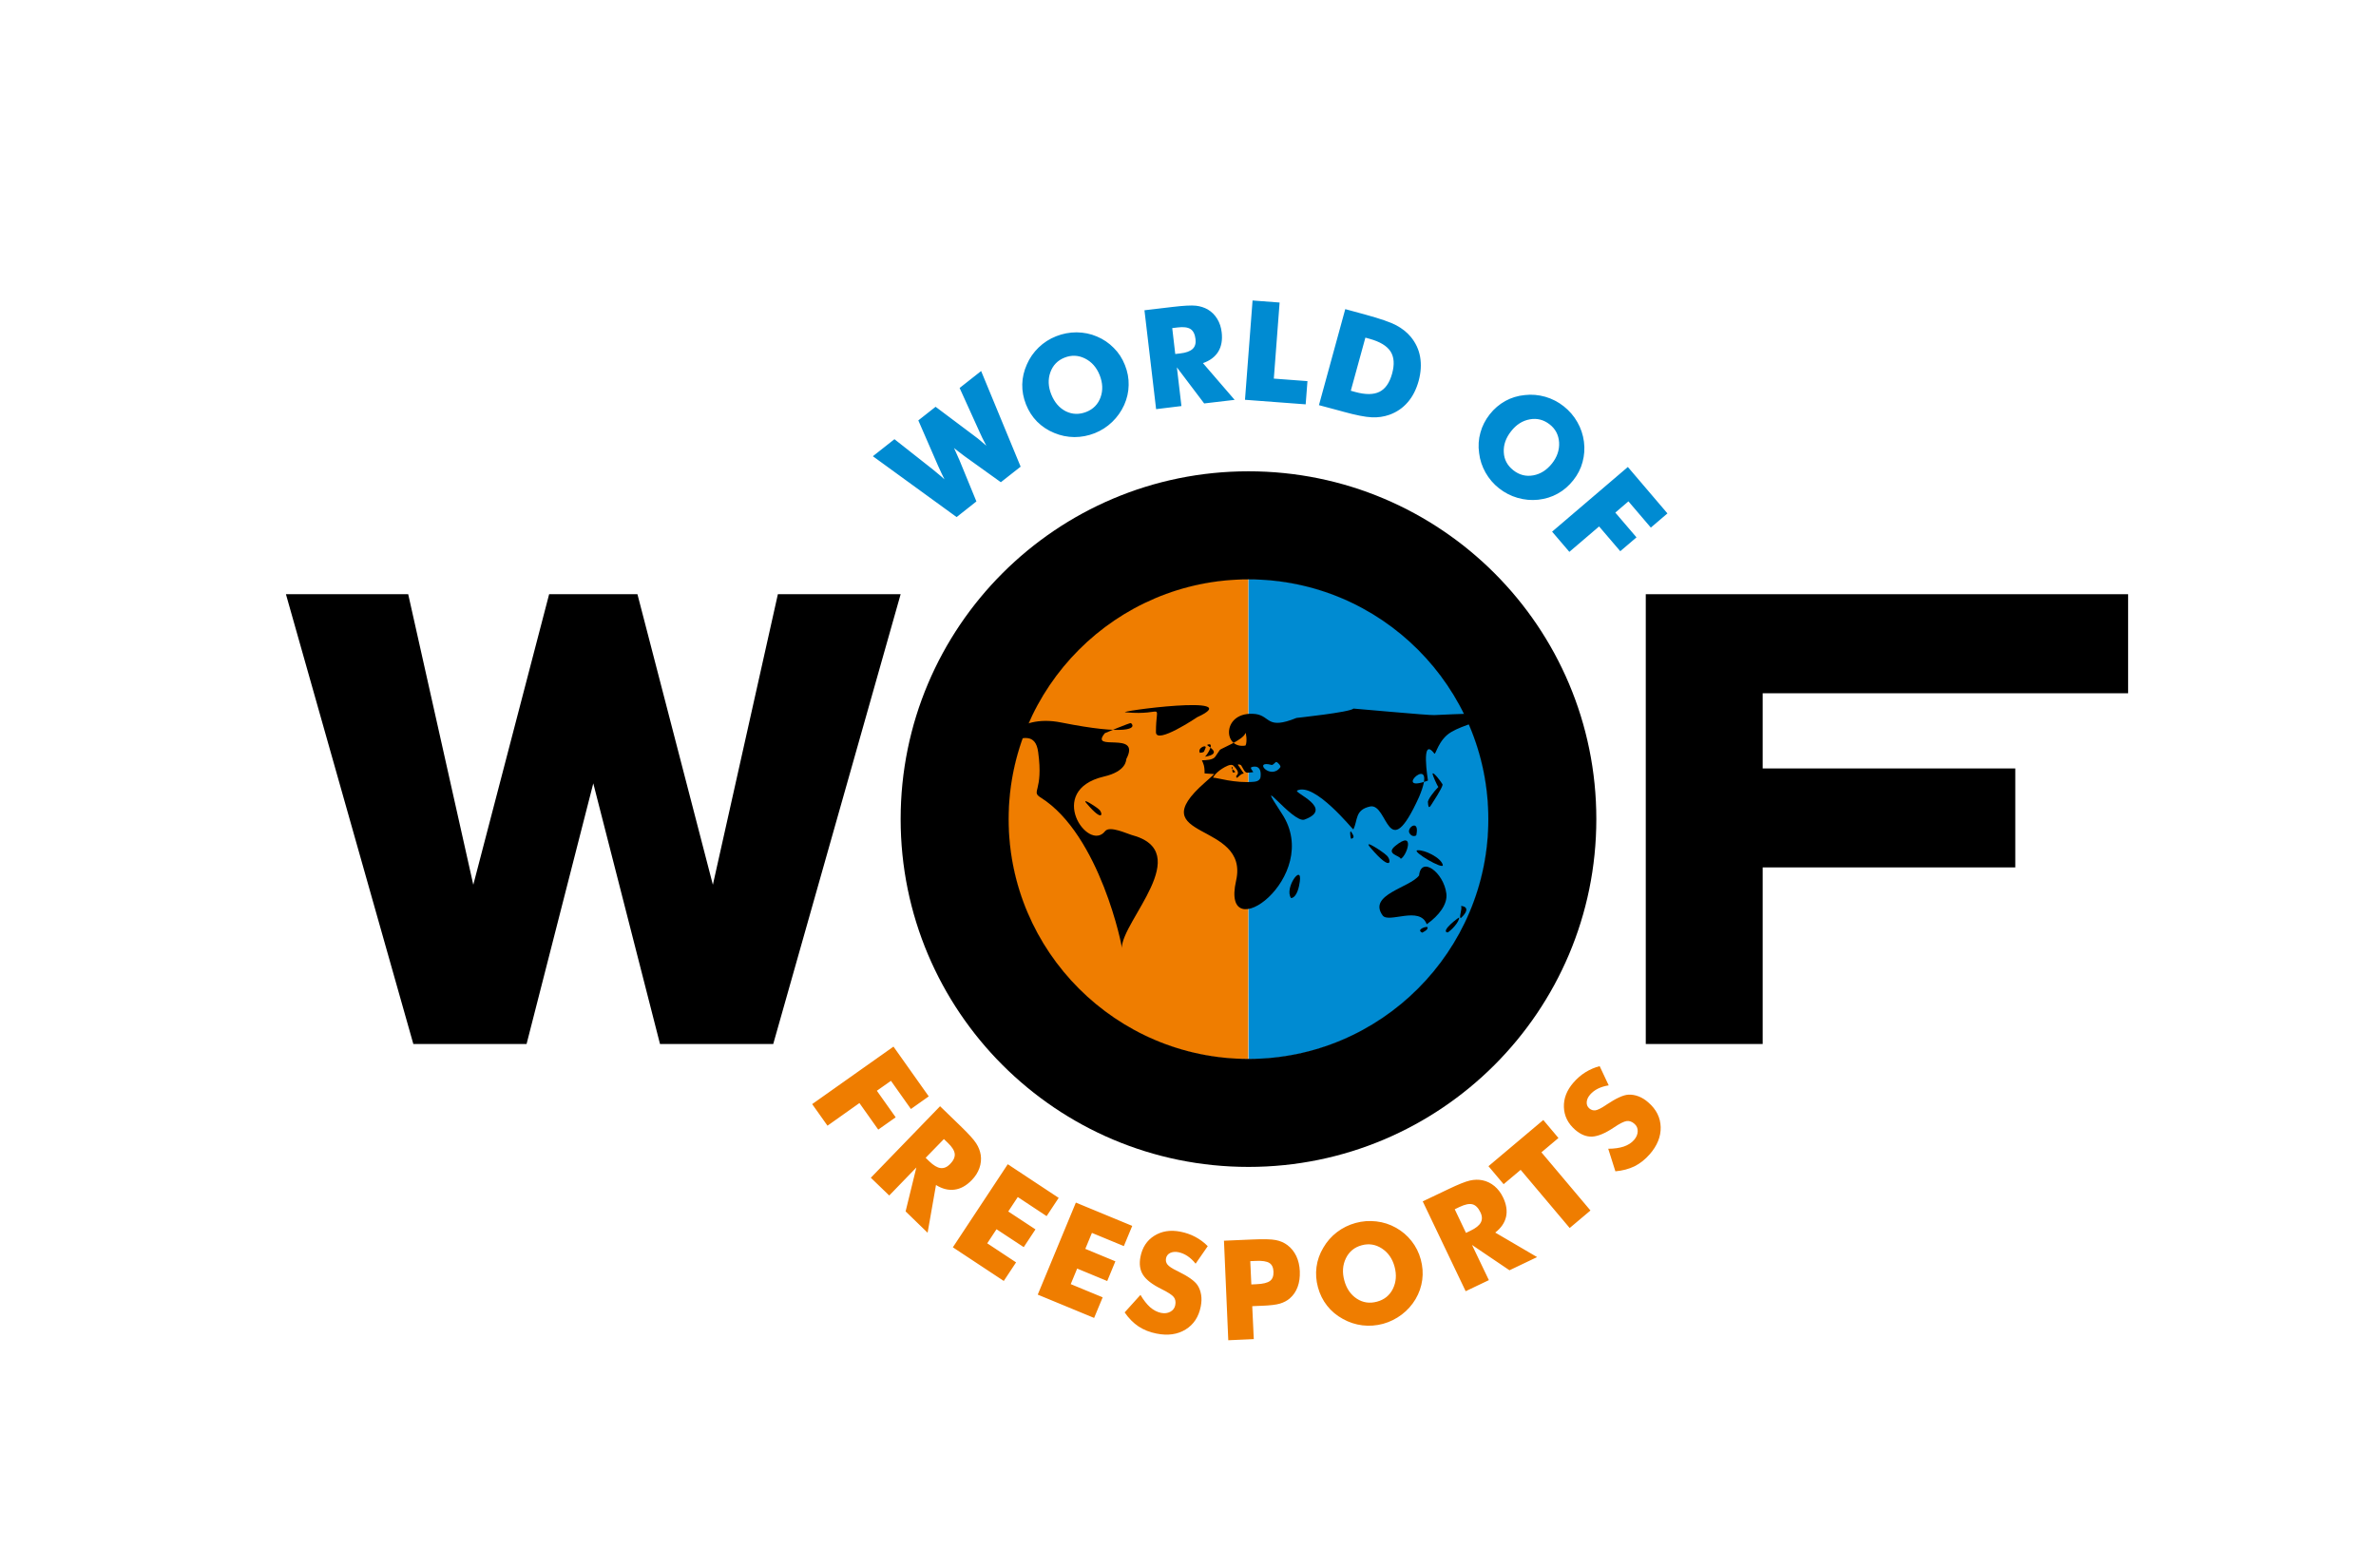 <?xml version="1.0" encoding="utf-8"?>
<svg xmlns="http://www.w3.org/2000/svg" xmlns:xlink="http://www.w3.org/1999/xlink" version="1.1" id="Ebene_1" x="0px" y="0px" viewBox="0 0 291.67 189.86" style="enable-background:new 0 0 291.67 189.86;" xml:space="preserve" width="50" height="33">
<style type="text/css">
	.st0{fill-rule:evenodd;clip-rule:evenodd;fill:#EF7D00;}
	.st1{fill-rule:evenodd;clip-rule:evenodd;fill:#008BD2;}
	.st2{fill:#008BD2;}
	.st3{fill-rule:evenodd;clip-rule:evenodd;}
</style>
<g>
	<path class="st0" d="M153.26,99.24l-0.02,29.49c-16.28-0.01-29.48-13.21-29.48-29.49c0-16.29,13.2-29.49,29.49-29.49V99.24   L153.26,99.24z"/>
	<path class="st1" d="M153.26,99.24l0.02,29.49c16.28-0.01,29.48-13.21,29.48-29.49c0-16.29-13.2-29.49-29.49-29.49V99.24   L153.26,99.24z"/>
	<path class="st2" d="M114.85,48.62l4.81,3.61c0.22,0.16,0.44,0.33,0.66,0.52c0.22,0.18,0.48,0.4,0.76,0.65   c-0.21-0.39-0.37-0.72-0.5-0.97c-0.13-0.26-0.23-0.48-0.31-0.67l-2.47-5.45l2.64-2.08l4.85,11.74l-2.43,1.91l-4.42-3.17   c-0.16-0.11-0.45-0.33-0.88-0.67c-0.19-0.15-0.34-0.27-0.45-0.36c0.05,0.11,0.12,0.26,0.21,0.46c0.23,0.5,0.39,0.86,0.48,1.08   l2.06,5.02l-2.43,1.92l-10.28-7.47l2.65-2.09l4.72,3.72c0.24,0.19,0.48,0.39,0.71,0.59c0.24,0.19,0.48,0.4,0.71,0.62   c-0.1-0.22-0.21-0.44-0.33-0.68c-0.11-0.24-0.27-0.58-0.47-1.02l-2.41-5.54L114.85,48.62L114.85,48.62z M138.09,43.49   c0.33,0.82,0.48,1.64,0.46,2.47c-0.01,0.83-0.2,1.65-0.55,2.44c-0.36,0.79-0.85,1.48-1.47,2.08c-0.62,0.6-1.34,1.06-2.14,1.38   c-0.81,0.32-1.65,0.48-2.51,0.48c-0.86-0.01-1.68-0.18-2.47-0.51c-0.81-0.33-1.51-0.8-2.1-1.39c-0.59-0.6-1.04-1.3-1.36-2.11   c-0.32-0.81-0.48-1.64-0.46-2.47c0.02-0.84,0.21-1.65,0.57-2.45c0.34-0.78,0.82-1.47,1.44-2.07c0.62-0.6,1.34-1.06,2.15-1.38   c0.81-0.32,1.64-0.48,2.51-0.48c0.87,0.01,1.7,0.17,2.49,0.51c0.79,0.33,1.48,0.8,2.07,1.4C137.31,41.97,137.77,42.68,138.09,43.49   L138.09,43.49z M133.35,49.25c0.86-0.34,1.44-0.94,1.75-1.79c0.31-0.86,0.27-1.77-0.11-2.73c-0.38-0.95-0.98-1.63-1.8-2.04   c-0.82-0.41-1.66-0.44-2.5-0.11c-0.86,0.34-1.44,0.94-1.75,1.8c-0.31,0.86-0.27,1.77,0.11,2.72c0.39,0.97,0.98,1.66,1.78,2.07   C131.64,49.57,132.48,49.59,133.35,49.25L133.35,49.25z M141.92,48.91l-1.43-12.14l3.46-0.41c1.35-0.16,2.31-0.21,2.85-0.15   c0.55,0.06,1.03,0.22,1.46,0.46c0.47,0.28,0.86,0.66,1.16,1.15c0.3,0.49,0.48,1.04,0.55,1.66c0.11,0.94-0.03,1.73-0.42,2.37   c-0.39,0.64-1.02,1.11-1.88,1.41l3.89,4.51l-3.74,0.44l-3.35-4.43l0.56,4.75L141.92,48.91L141.92,48.91z M144.27,42.14l0.61-0.07   c0.71-0.08,1.22-0.27,1.52-0.55c0.3-0.28,0.42-0.68,0.36-1.2c-0.07-0.61-0.28-1.02-0.61-1.24c-0.34-0.22-0.87-0.29-1.59-0.2   l-0.66,0.08L144.27,42.14L144.27,42.14z M152.83,47.76l0.93-12.19l3.32,0.25l-0.71,9.34l4.13,0.31l-0.22,2.85L152.83,47.76   L152.83,47.76z M161.91,48.42l3.23-11.79l2.46,0.67c1.83,0.5,3.1,0.94,3.81,1.32c0.71,0.38,1.3,0.85,1.77,1.41   c0.6,0.73,0.99,1.55,1.15,2.47c0.16,0.92,0.1,1.9-0.18,2.94c-0.29,1.04-0.73,1.92-1.34,2.62c-0.61,0.71-1.36,1.22-2.25,1.54   c-0.68,0.24-1.4,0.35-2.18,0.31c-0.77-0.03-1.93-0.26-3.46-0.68l-0.54-0.15L161.91,48.42L161.91,48.42z M165.82,46.65l0.54,0.15   c1.26,0.35,2.26,0.34,2.98-0.02c0.72-0.36,1.24-1.1,1.55-2.23c0.31-1.13,0.25-2.03-0.19-2.72c-0.44-0.68-1.29-1.2-2.55-1.55   l-0.54-0.15L165.82,46.65L165.82,46.65z M193.13,57.64c-0.55,0.69-1.18,1.24-1.91,1.64c-0.73,0.41-1.52,0.65-2.39,0.75   c-0.86,0.09-1.71,0.01-2.54-0.23c-0.83-0.24-1.58-0.63-2.26-1.16c-0.69-0.54-1.24-1.19-1.67-1.94c-0.42-0.75-0.69-1.55-0.79-2.4   c-0.12-0.87-0.07-1.7,0.16-2.51c0.22-0.81,0.6-1.55,1.14-2.24c0.54-0.69,1.18-1.23,1.91-1.64c0.73-0.4,1.53-0.65,2.4-0.73   c0.85-0.1,1.69-0.02,2.51,0.21c0.83,0.24,1.59,0.63,2.27,1.17c0.68,0.54,1.24,1.18,1.67,1.94c0.43,0.75,0.7,1.56,0.81,2.41   c0.11,0.85,0.05,1.68-0.17,2.49C194.06,56.21,193.67,56.96,193.13,57.64L193.13,57.64z M185.78,56.42   c0.73,0.57,1.54,0.78,2.43,0.62c0.9-0.16,1.66-0.65,2.31-1.46c0.63-0.8,0.92-1.66,0.87-2.58c-0.06-0.92-0.44-1.66-1.16-2.22   c-0.73-0.57-1.54-0.78-2.43-0.62c-0.9,0.16-1.67,0.65-2.3,1.46c-0.65,0.82-0.95,1.68-0.9,2.58   C184.64,55.1,185.04,55.84,185.78,56.42L185.78,56.42z M190.53,63.95l9.3-7.94l4.86,5.7l-2.04,1.74l-2.75-3.22l-1.61,1.38l2.6,3.04   l-1.99,1.7l-2.6-3.04l-3.65,3.12L190.53,63.95L190.53,63.95z"/>
	<path class="st0" d="M99.7,134.23l9.98-7.06l4.33,6.11l-2.19,1.55l-2.45-3.46l-1.73,1.22l2.31,3.26l-2.14,1.51l-2.31-3.26   l-3.92,2.78L99.7,134.23L99.7,134.23z M106.9,143.27l8.5-8.78l2.51,2.43c0.98,0.95,1.62,1.65,1.92,2.12   c0.3,0.46,0.48,0.94,0.56,1.42c0.08,0.54,0.03,1.09-0.16,1.62c-0.19,0.54-0.5,1.03-0.94,1.48c-0.66,0.68-1.36,1.07-2.11,1.17   c-0.75,0.1-1.51-0.09-2.28-0.57l-1.03,5.86l-2.7-2.62l1.32-5.39l-3.33,3.44L106.9,143.27L106.9,143.27z M113.63,140.82l0.44,0.43   c0.52,0.5,0.98,0.78,1.39,0.83c0.41,0.05,0.79-0.11,1.16-0.48c0.43-0.44,0.62-0.86,0.58-1.26c-0.04-0.4-0.32-0.85-0.85-1.36   l-0.48-0.46L113.63,140.82L113.63,140.82z M116.97,151.81l6.74-10.2l6.25,4.13l-1.48,2.24l-3.54-2.34l-1.17,1.77l3.34,2.2   l-1.44,2.18l-3.34-2.2l-1.14,1.73l3.54,2.34l-1.51,2.28L116.97,151.81L116.97,151.81z M127.39,157.62l4.68-11.3l6.92,2.86   l-1.03,2.48l-3.92-1.62l-0.81,1.96l3.69,1.53l-1,2.42l-3.69-1.53l-0.79,1.91l3.92,1.62l-1.05,2.53L127.39,157.62L127.39,157.62z    M140,157.65c0.38,0.65,0.78,1.15,1.19,1.52c0.42,0.36,0.86,0.59,1.33,0.69c0.44,0.09,0.82,0.04,1.15-0.14   c0.33-0.18,0.53-0.45,0.6-0.81c0.08-0.4,0.02-0.73-0.18-0.99c-0.2-0.26-0.71-0.59-1.52-0.99c-1.11-0.55-1.86-1.12-2.25-1.73   c-0.39-0.6-0.49-1.35-0.32-2.23c0.23-1.15,0.79-2.01,1.7-2.58c0.91-0.57,1.98-0.74,3.2-0.5c0.66,0.13,1.27,0.34,1.83,0.64   c0.56,0.3,1.07,0.67,1.53,1.14l-1.49,2.15c-0.31-0.39-0.64-0.7-1-0.94c-0.36-0.24-0.73-0.39-1.11-0.47   c-0.39-0.08-0.73-0.04-1.01,0.09c-0.28,0.14-0.45,0.36-0.51,0.65c-0.06,0.3,0,0.56,0.18,0.78c0.18,0.22,0.56,0.48,1.15,0.76   l0.14,0.07c1.26,0.62,2.06,1.19,2.4,1.71c0.23,0.35,0.37,0.75,0.44,1.19c0.07,0.44,0.05,0.91-0.05,1.42   c-0.25,1.27-0.87,2.21-1.86,2.82c-0.99,0.61-2.18,0.78-3.57,0.5c-0.84-0.16-1.57-0.46-2.2-0.87c-0.63-0.42-1.2-0.99-1.71-1.73   L140,157.65L140,157.65z M153.91,163.08l-3.13,0.14L150.25,151l3.48-0.15c1.36-0.06,2.32-0.04,2.88,0.07   c0.56,0.11,1.03,0.32,1.43,0.62c0.47,0.35,0.83,0.81,1.09,1.35c0.26,0.55,0.4,1.17,0.43,1.85c0.03,0.73-0.06,1.38-0.27,1.94   c-0.21,0.57-0.53,1.03-0.97,1.41c-0.33,0.28-0.73,0.49-1.19,0.63c-0.46,0.14-1.21,0.23-2.24,0.27l-0.57,0.02l-0.6,0.03   L153.91,163.08L153.91,163.08z M153.61,156.37l0.63-0.03c0.8-0.03,1.35-0.17,1.66-0.4c0.31-0.23,0.45-0.61,0.43-1.14   c-0.02-0.51-0.19-0.87-0.51-1.07c-0.32-0.2-0.88-0.29-1.67-0.25l-0.67,0.03L153.61,156.37L153.61,156.37z M174.41,153.3   c0.23,0.85,0.29,1.69,0.18,2.51c-0.11,0.83-0.38,1.61-0.82,2.36c-0.44,0.74-1.01,1.38-1.7,1.9c-0.69,0.52-1.45,0.9-2.28,1.13   c-0.84,0.23-1.7,0.29-2.55,0.19c-0.86-0.11-1.65-0.37-2.4-0.79c-0.77-0.42-1.41-0.96-1.93-1.62c-0.52-0.66-0.89-1.41-1.12-2.25   c-0.23-0.84-0.29-1.68-0.18-2.51c0.11-0.83,0.39-1.62,0.84-2.37c0.43-0.74,0.98-1.37,1.67-1.9c0.68-0.52,1.45-0.9,2.29-1.13   c0.84-0.23,1.69-0.29,2.55-0.19c0.86,0.1,1.66,0.36,2.41,0.78c0.75,0.42,1.38,0.96,1.9,1.62   C173.8,151.7,174.18,152.45,174.41,153.3L174.41,153.3z M169.05,158.48c0.89-0.24,1.54-0.77,1.94-1.58c0.4-0.82,0.47-1.72,0.2-2.72   c-0.27-0.99-0.79-1.73-1.56-2.23c-0.77-0.5-1.6-0.63-2.47-0.39c-0.89,0.24-1.54,0.77-1.94,1.59c-0.4,0.82-0.47,1.72-0.2,2.72   c0.27,1.01,0.79,1.76,1.54,2.25C167.31,158.61,168.14,158.73,169.05,158.48L169.05,158.48z M179.92,157.2l-5.27-11.03l3.15-1.5   c1.23-0.59,2.11-0.94,2.65-1.06c0.54-0.12,1.05-0.13,1.53-0.03c0.54,0.11,1.03,0.35,1.47,0.71c0.44,0.37,0.79,0.83,1.06,1.39   c0.41,0.85,0.53,1.65,0.37,2.38c-0.17,0.74-0.61,1.38-1.33,1.94l5.14,3.01l-3.39,1.62l-4.6-3.11l2.07,4.32L179.92,157.2   L179.92,157.2z M179.96,150.04l0.56-0.27c0.65-0.31,1.07-0.65,1.26-1.01c0.19-0.36,0.18-0.78-0.05-1.25   c-0.26-0.55-0.59-0.88-0.98-0.98c-0.39-0.1-0.91,0.01-1.57,0.32l-0.6,0.29L179.96,150.04L179.96,150.04z M192.69,149.44l-6.02-7.14   l-2.09,1.76l-1.86-2.21l6.73-5.67l1.86,2.21l-2.09,1.76l6.02,7.14L192.69,149.44L192.69,149.44z M197.42,139.71   c0.75,0,1.39-0.1,1.91-0.27c0.52-0.18,0.95-0.45,1.26-0.81c0.29-0.33,0.44-0.69,0.45-1.06c0.01-0.37-0.12-0.68-0.4-0.92   c-0.3-0.27-0.62-0.38-0.95-0.34c-0.33,0.04-0.87,0.31-1.62,0.82c-1.03,0.69-1.91,1.05-2.62,1.09c-0.72,0.03-1.41-0.25-2.09-0.84   c-0.88-0.77-1.34-1.69-1.38-2.77c-0.04-1.07,0.35-2.08,1.17-3.02c0.44-0.51,0.93-0.93,1.47-1.27c0.54-0.33,1.12-0.59,1.75-0.75   l1.11,2.36c-0.49,0.07-0.93,0.21-1.32,0.4c-0.38,0.19-0.7,0.43-0.96,0.73c-0.26,0.3-0.4,0.61-0.42,0.92   c-0.02,0.31,0.08,0.57,0.31,0.77c0.23,0.2,0.49,0.28,0.77,0.24c0.28-0.05,0.69-0.25,1.23-0.61l0.13-0.09   c1.17-0.78,2.06-1.19,2.68-1.22c0.42-0.02,0.83,0.05,1.25,0.21c0.42,0.16,0.82,0.41,1.2,0.75c0.98,0.85,1.48,1.86,1.51,3.02   c0.03,1.16-0.42,2.28-1.35,3.34c-0.56,0.64-1.18,1.13-1.86,1.47c-0.68,0.33-1.46,0.54-2.35,0.62L197.42,139.71L197.42,139.71z"/>
	<polygon points="95.49,71.63 87.51,107.3 78.25,71.63 67.41,71.63 58.1,107.3 50.11,71.63 35.1,71.63 50.74,126.85 64.64,126.85    72.83,94.85 81.02,126.85 94.92,126.85 110.56,71.63 95.49,71.63  "/>
	<polygon points="261.24,83.79 261.24,71.63 202.03,71.63 202.03,126.85 216.38,126.85 216.38,105.17 247.39,105.17 247.39,93.02    216.38,93.02 216.38,83.79 261.24,83.79  "/>
	<path d="M153.26,128.68c-16.23,0-29.44-13.2-29.44-29.43c0-16.23,13.2-29.44,29.44-29.44c16.23,0,29.44,13.2,29.44,29.44   C182.7,115.47,169.49,128.68,153.26,128.68L153.26,128.68z M153.26,56.54c-23.58,0-42.7,19.12-42.7,42.7   c0,23.58,19.12,42.7,42.7,42.7c23.58,0,42.7-19.12,42.7-42.7C195.96,75.66,176.85,56.54,153.26,56.54L153.26,56.54z"/>
	<path class="st3" d="M177.7,113.16c-0.93-0.15,1.41-1.9,1.42-1.84C179.16,111.86,178.11,112.95,177.7,113.16L177.7,113.16z"/>
	<path class="st3" d="M174.59,113.18c-0.85-0.38,0.64-0.87,0.66-0.64C175.28,112.85,174.81,113.05,174.59,113.18L174.59,113.18z"/>
	<path class="st3" d="M179.32,111.4c-0.27-0.11,0.22-1.12,0.03-1.48C179.33,109.87,180.85,109.97,179.32,111.4L179.32,111.4z"/>
	<path class="st3" d="M175.14,112.15c-0.85-2.3-4.67-0.08-5.41-1.08c-1.86-2.56,3.35-3.41,4.47-4.91c0.25-2.43,3.02-0.38,3.35,2.22   C177.72,109.66,176.66,111.08,175.14,112.15L175.14,112.15z"/>
	<path class="st3" d="M158.49,108.94c-0.88-1.21,1.39-4.34,1.07-2.03C159.48,107.5,159.23,108.84,158.49,108.94L158.49,108.94z"/>
	<path class="st3" d="M174,103.07c0.83-0.1,2.91,0.91,3.11,1.79C177.28,105.55,173.21,103.16,174,103.07L174,103.07z"/>
	<path class="st3" d="M170.17,103.66c0.63,0.45,0.87,2.4-1.96-0.94C167.22,101.56,169.86,103.33,170.17,103.66L170.17,103.66z"/>
	<path class="st3" d="M173.86,101.22c0.03,0.01-0.45,0.33-0.82-0.22C172.58,100.3,174.31,99.11,173.86,101.22L173.86,101.22z"/>
	<path class="st3" d="M171.95,104.12c-0.08-0.42-1.91-0.56-0.68-1.58C173.77,100.48,172.73,103.73,171.95,104.12L171.95,104.12z"/>
	<path class="st3" d="M165.86,101.66c-0.11-0.17-0.21-1.25,0.05-0.8C166.11,101.2,166.37,101.54,165.86,101.66L165.86,101.66z"/>
	<path class="st3" d="M175.29,97.18c-0.08-0.26,0.72-1.33,1.28-1.89c-0.16-0.16-0.7-1.43-0.71-1.58c-0.01-0.47,1.11,1.04,1.2,1.23   c0.12,0.05-0.15,0.69-1.32,2.48C175.58,97.66,175.34,98.16,175.29,97.18L175.29,97.18z"/>
	<path class="st3" d="M147.74,86.37C147.56,86.47,147.74,86.37,147.74,86.37L147.74,86.37z"/>
	<path class="st3" d="M146.96,86.73c-0.02,0.01-5.06,3.42-5.06,1.83c0-3.92,1.21-1.98-3.7-2.43   C136.61,86.08,153.37,83.81,146.96,86.73L146.96,86.73z"/>
	<path class="st3" d="M147.54,92.02c0.48-0.01,1.35-0.03,1.63-0.43l0.58-0.85c0.1-0.15,2.85-1.2,3.13-2.05   c0.07-0.21,0.26,1.12,0.01,1.52c-2.86,0.49-2.9-4.33,1.25-3.87c1.85,0.26,1.33,1.97,5.01,0.48c0.02-0.01,6.55-0.69,7-1.15   c0.01-0.02,9.29,0.85,9.92,0.8c13.16-0.63,4.91,0.38,2.08,2.08c-1.58,0.92-1.91,2.86-2.07,2.65c-1.72-2.26-0.78,3.3-0.79,3.31   c-4.8,1.77,1.46-4.04-1.09,2.01c-3.92,8.63-3.77,0.72-6.01,1.17c-1.9,0.42-1.48,1.68-2.06,2.82c-0.04,0.07-4.73-5.84-6.89-4.78   c-0.51,0.25,4.63,2.2,0.89,3.57c-1.41,0.52-6.48-6.37-2.76-0.71c5.1,7.74-7.61,16.85-5.63,8.2c1.67-7.35-11.9-4.96-3.82-12.05   c0.74-0.65,0.57-0.51,1.14-1.03c-0.35-0.03-0.84-0.05-1.19-0.08C147.89,92.68,147.7,92.39,147.54,92.02L147.54,92.02z    M156.68,92.22c0.26,0.11,0.59,0.52,0.48,0.66c-1.17,1.63-3.43-0.93-1.06-0.29C156.28,92.64,156.55,92.22,156.68,92.22   L156.68,92.22z M151.36,93.52c-0.16-0.11-0.05-0.76,0-0.68C150.68,92.94,152.19,93.52,151.36,93.52L151.36,93.52z M147.92,91.58   c0.32-0.27,1.26-1.86,0.28-1.46C148.01,90.2,150.3,91.19,147.92,91.58L147.92,91.58z M147.29,91.1c-0.34-0.64,0.95-1.1,0.68-0.55   C147.77,90.93,147.95,91.04,147.29,91.1L147.29,91.1z M151.98,92.61c0.28,0.36,0.44,0.68,0.71,1.04c-0.26,0.02-0.3,0.05-0.83,0.53   c-0.47-0.4,0.77-0.28-0.45-1.5c-0.3-0.3-1.04,0.15-1.39,0.37c-0.82,0.52-1.18,1.13-1.09,1.11c0.31-0.06,2.67,0.73,5.06,0.49   c0.74-0.08,0.75-0.58,0.75-0.58c0.17-1.51-0.84-1.32-1.12-1.2c-0.24,0.1,0.32,0.6,0.19,0.61c-0.94,0.08-0.84,0.26-1.43-0.81   C152.3,92.52,151.87,92.47,151.98,92.61L151.98,92.61z"/>
	<path class="st3" d="M137.71,115.08c0.12,0.04-2.67-13.92-9.96-18.49c-1.25-0.78,0.37-0.7-0.31-5.59c-0.3-2.26-1.83-2-4.26-0.88   c-0.66,0.31,1.43-3.88,7.09-2.74c8.19,1.63,9.3,0.7,8.56,0.07c-0.08-0.07-3.18,1.22-3.2,1.24c-1.99,2.39,4.5-0.39,2.64,3.16   c-0.04,0.09,0.07,1.52-2.78,2.17c-7.19,1.71-1.9,9.37,0.17,6.7c0.55-0.71,2.71,0.32,3.23,0.46   C146.8,103.25,137.71,111.73,137.71,115.08L137.71,115.08z"/>
	<path class="st3" d="M134.89,98.04c0.48,0.34,0.67,1.82-1.49-0.71C132.63,96.46,134.65,97.79,134.89,98.04L134.89,98.04z"/>
</g>
</svg>
